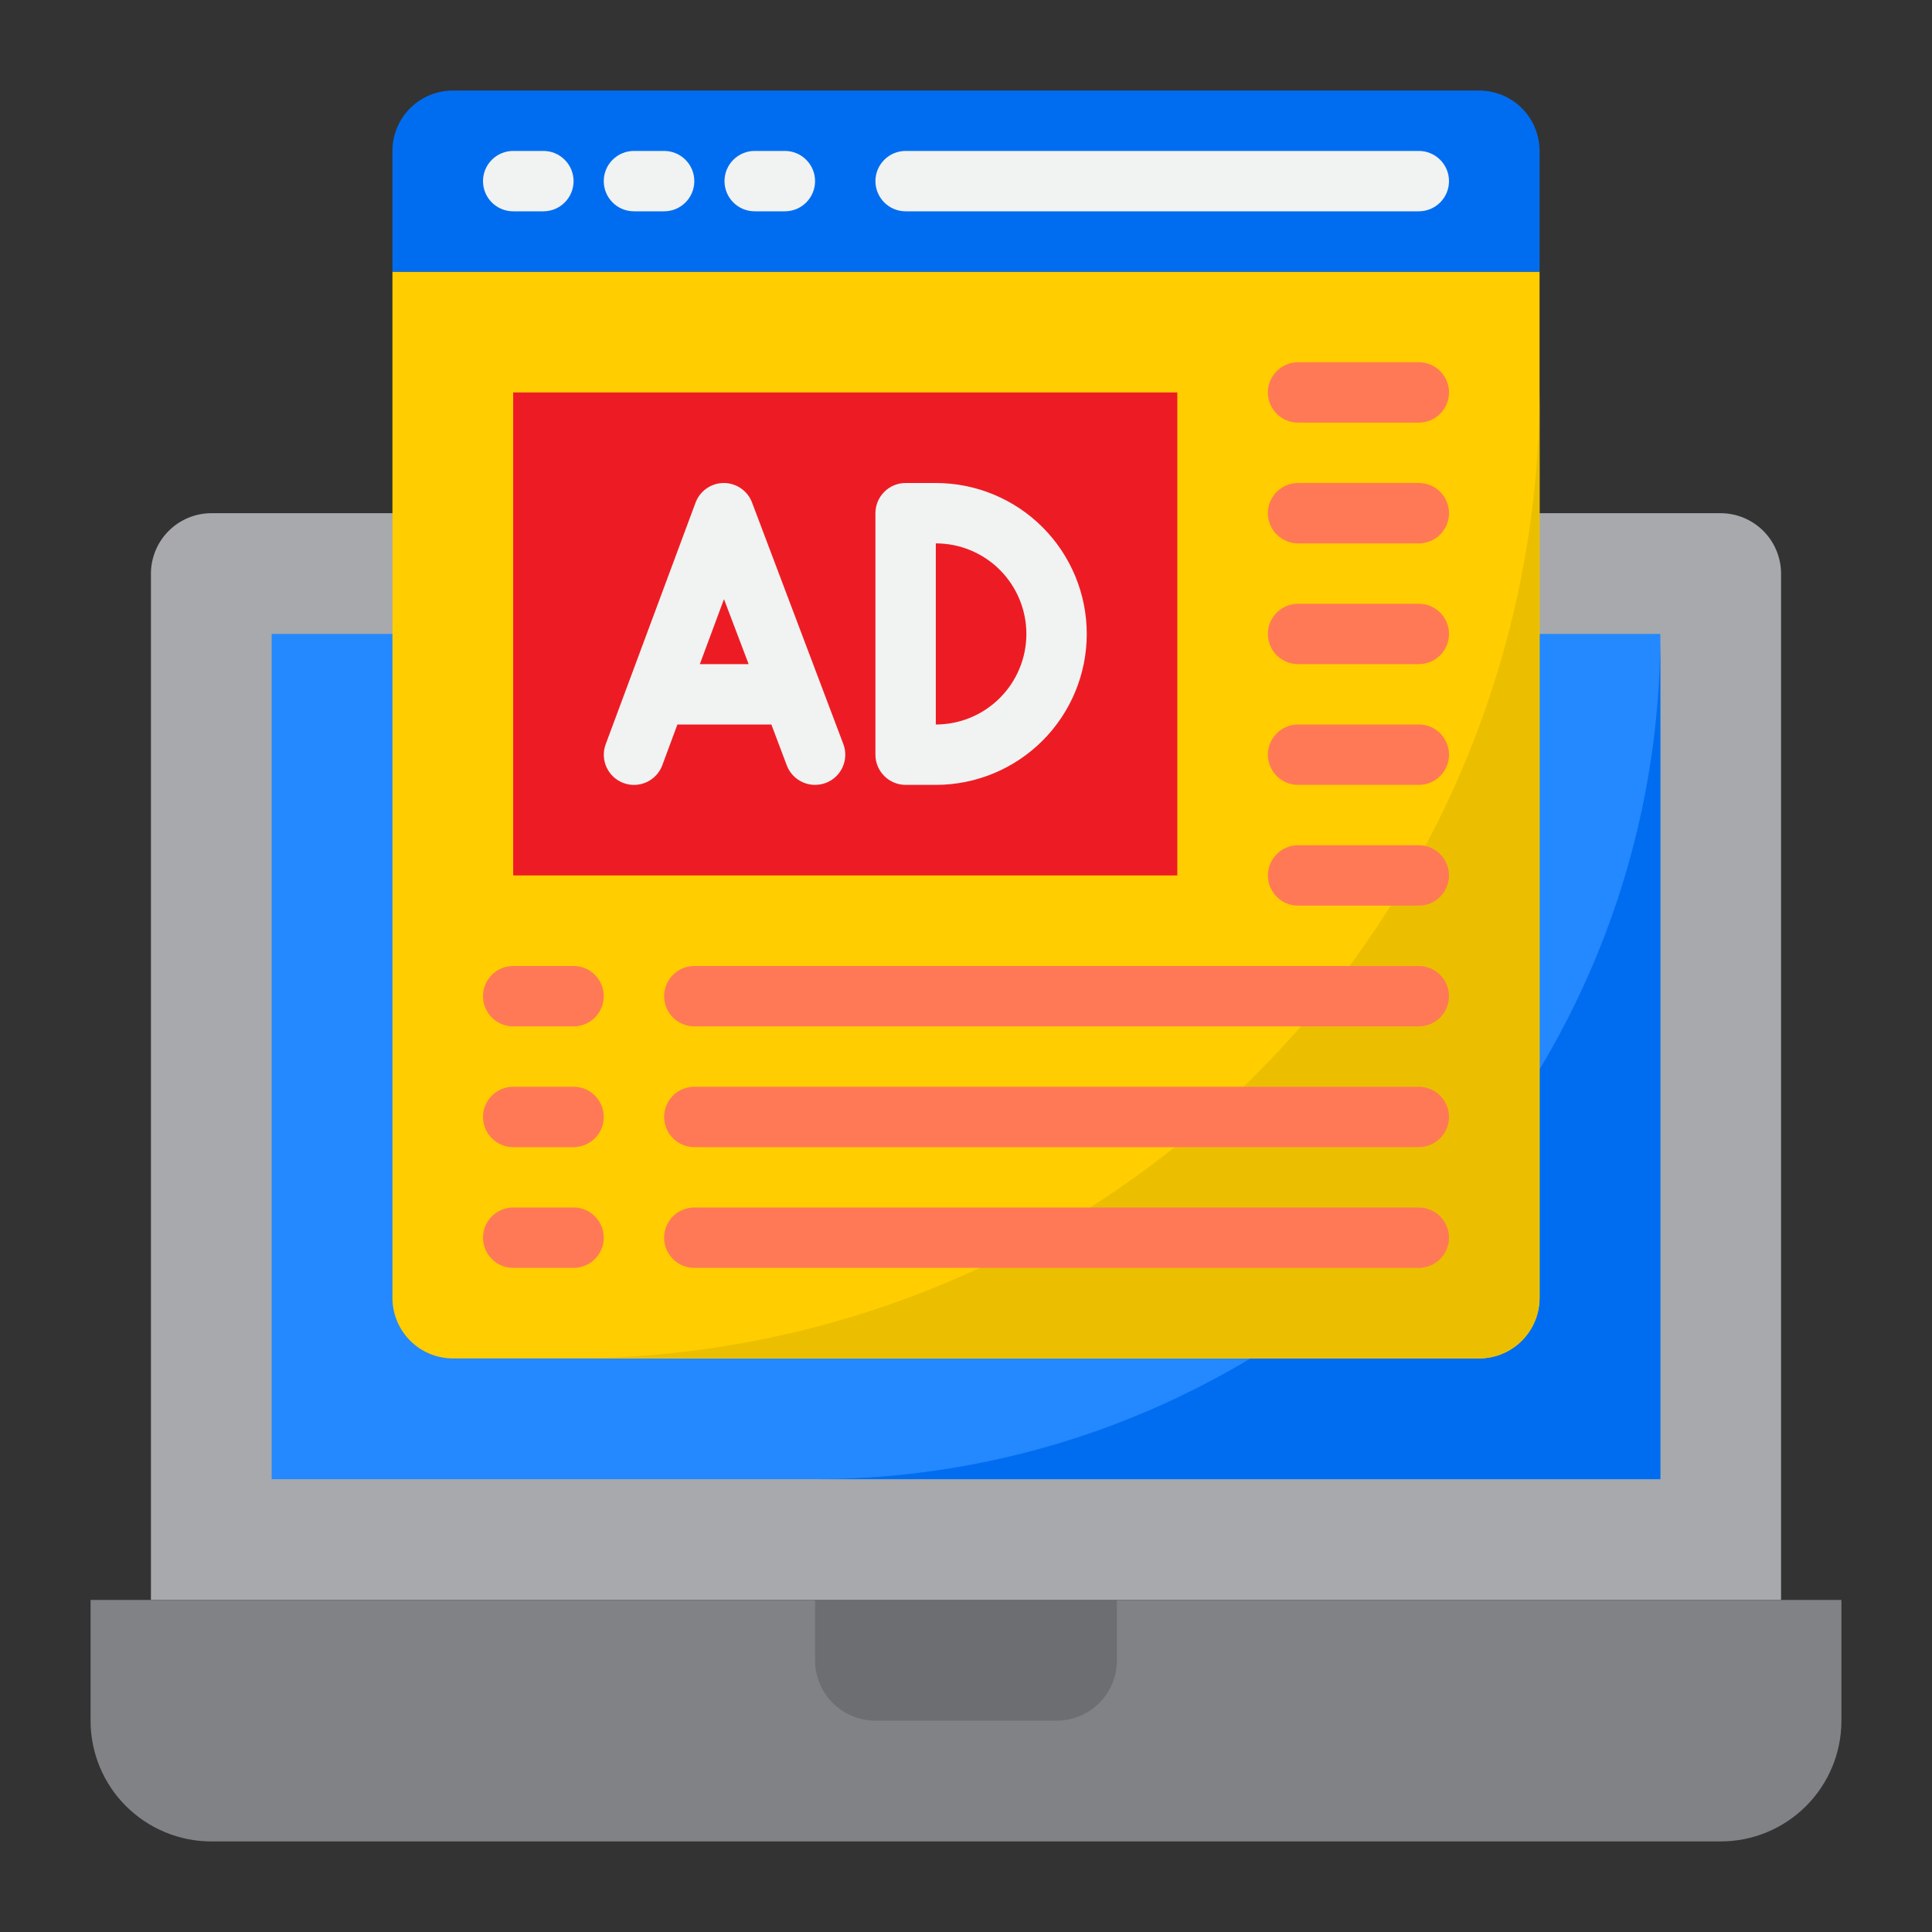 <svg width="75" height="75" viewBox="0 0 75 75" fill="none" xmlns="http://www.w3.org/2000/svg">
<rect x="0" y="0" width="75" height="75" fill="#333333" stroke="none"/>
<path d="M69.141 22.266V62.109H5.859V22.266C5.861 21.645 6.109 21.049 6.548 20.61C6.987 20.171 7.582 19.924 8.203 19.922H66.797C67.418 19.924 68.013 20.171 68.452 20.61C68.891 21.049 69.139 21.645 69.141 22.266Z" fill="#A7A9AC"/>
<path d="M10.547 24.609H64.453V57.422H10.547V24.609Z" fill="#2488FF"/>
<path d="M31.641 57.422H64.453V24.609C64.453 33.312 60.996 41.658 54.843 47.811C48.689 53.965 40.343 57.422 31.641 57.422Z" fill="#006DF0"/>
<path d="M5.859 62.109H3.516V66.797C3.516 68.04 4.009 69.232 4.889 70.111C5.768 70.99 6.96 71.484 8.203 71.484H66.797C68.04 71.484 69.232 70.99 70.111 70.111C70.99 69.232 71.484 68.04 71.484 66.797V62.109H5.859Z" fill="#808285"/>
<path d="M31.641 64.453C31.641 65.075 31.888 65.671 32.327 66.11C32.767 66.55 33.363 66.797 33.984 66.797H41.016C41.637 66.797 42.233 66.55 42.673 66.11C43.112 65.671 43.359 65.075 43.359 64.453V62.109H31.641V64.453Z" fill="#6D6E71"/>
<path d="M59.766 10.547V50.391C59.764 51.012 59.516 51.607 59.077 52.046C58.638 52.485 58.043 52.733 57.422 52.734H17.578C16.957 52.733 16.362 52.485 15.923 52.046C15.484 51.607 15.236 51.012 15.234 50.391V10.547H59.766Z" fill="#FFCD00"/>
<path d="M22.266 52.734H57.422C58.043 52.733 58.638 52.485 59.077 52.046C59.516 51.607 59.764 51.012 59.766 50.391V15.234C59.737 25.171 55.776 34.693 48.75 41.719C41.724 48.745 32.202 52.705 22.266 52.734Z" fill="#EBBF00"/>
<path d="M57.422 3.516H17.578C16.956 3.516 16.36 3.763 15.921 4.202C15.481 4.642 15.234 5.238 15.234 5.859V10.547H59.766V5.859C59.766 5.238 59.519 4.642 59.079 4.202C58.64 3.763 58.044 3.516 57.422 3.516Z" fill="#006DF0"/>
<path d="M19.922 15.234H45.703V33.984H19.922V15.234Z" fill="#ED1C24"/>
<path d="M21.094 5.859H19.922C19.611 5.859 19.313 5.983 19.093 6.203C18.873 6.422 18.75 6.72 18.75 7.031C18.75 7.342 18.873 7.64 19.093 7.86C19.313 8.08 19.611 8.203 19.922 8.203H21.094C21.405 8.203 21.703 8.08 21.922 7.86C22.142 7.64 22.266 7.342 22.266 7.031C22.266 6.72 22.142 6.422 21.922 6.203C21.703 5.983 21.405 5.859 21.094 5.859Z" fill="#F1F2F2"/>
<path d="M25.781 5.859H24.609C24.299 5.859 24 5.983 23.781 6.203C23.561 6.422 23.438 6.72 23.438 7.031C23.438 7.342 23.561 7.64 23.781 7.86C24 8.08 24.299 8.203 24.609 8.203H25.781C26.092 8.203 26.39 8.08 26.61 7.86C26.83 7.64 26.953 7.342 26.953 7.031C26.953 6.72 26.83 6.422 26.61 6.203C26.39 5.983 26.092 5.859 25.781 5.859Z" fill="#F1F2F2"/>
<path d="M30.469 5.859H29.297C28.986 5.859 28.688 5.983 28.468 6.203C28.248 6.422 28.125 6.72 28.125 7.031C28.125 7.342 28.248 7.64 28.468 7.86C28.688 8.08 28.986 8.203 29.297 8.203H30.469C30.78 8.203 31.078 8.08 31.297 7.86C31.517 7.64 31.641 7.342 31.641 7.031C31.641 6.72 31.517 6.422 31.297 6.203C31.078 5.983 30.78 5.859 30.469 5.859Z" fill="#F1F2F2"/>
<path d="M55.078 5.859H35.156C34.845 5.859 34.547 5.983 34.328 6.203C34.108 6.422 33.984 6.72 33.984 7.031C33.984 7.342 34.108 7.64 34.328 7.86C34.547 8.08 34.845 8.203 35.156 8.203H55.078C55.389 8.203 55.687 8.08 55.907 7.86C56.127 7.64 56.25 7.342 56.25 7.031C56.25 6.72 56.127 6.422 55.907 6.203C55.687 5.983 55.389 5.859 55.078 5.859Z" fill="#F1F2F2"/>
<path d="M29.194 19.507C29.11 19.284 28.959 19.093 28.763 18.957C28.567 18.822 28.335 18.75 28.097 18.75C27.858 18.75 27.626 18.824 27.43 18.96C27.234 19.096 27.084 19.289 27.001 19.513L23.514 28.888C23.46 29.032 23.435 29.186 23.44 29.339C23.446 29.493 23.481 29.644 23.545 29.785C23.609 29.924 23.7 30.051 23.813 30.156C23.925 30.261 24.057 30.342 24.202 30.396C24.346 30.45 24.499 30.475 24.653 30.47C24.807 30.464 24.958 30.428 25.098 30.364C25.238 30.301 25.364 30.21 25.469 30.097C25.574 29.985 25.656 29.852 25.71 29.708L26.296 28.127H29.945L30.544 29.714C30.628 29.936 30.779 30.128 30.975 30.262C31.171 30.397 31.403 30.469 31.641 30.469C31.782 30.468 31.923 30.443 32.056 30.394C32.2 30.339 32.332 30.257 32.444 30.152C32.556 30.046 32.647 29.92 32.71 29.779C32.773 29.639 32.808 29.487 32.813 29.333C32.818 29.179 32.792 29.026 32.737 28.882L29.194 19.507ZM27.168 25.781L28.105 23.259L29.062 25.781H27.168Z" fill="#F1F2F2"/>
<path d="M36.328 18.75H35.156C34.845 18.75 34.547 18.873 34.328 19.093C34.108 19.313 33.984 19.611 33.984 19.922V29.297C33.984 29.608 34.108 29.906 34.328 30.125C34.547 30.345 34.845 30.469 35.156 30.469H36.328C37.882 30.469 39.373 29.851 40.471 28.753C41.57 27.654 42.188 26.163 42.188 24.609C42.188 23.055 41.57 21.565 40.471 20.466C39.373 19.367 37.882 18.75 36.328 18.75ZM36.328 28.125V21.094C37.261 21.094 38.155 21.464 38.814 22.123C39.473 22.783 39.844 23.677 39.844 24.609C39.844 25.542 39.473 26.436 38.814 27.095C38.155 27.755 37.261 28.125 36.328 28.125Z" fill="#F1F2F2"/>
<path d="M19.922 39.844H22.266C22.576 39.844 22.875 39.72 23.094 39.501C23.314 39.281 23.438 38.983 23.438 38.672C23.438 38.361 23.314 38.063 23.094 37.843C22.875 37.623 22.576 37.5 22.266 37.5H19.922C19.611 37.5 19.313 37.623 19.093 37.843C18.873 38.063 18.75 38.361 18.75 38.672C18.75 38.983 18.873 39.281 19.093 39.501C19.313 39.72 19.611 39.844 19.922 39.844Z" fill="#FF7956"/>
<path d="M55.078 37.5H26.953C26.642 37.5 26.344 37.623 26.125 37.843C25.905 38.063 25.781 38.361 25.781 38.672C25.781 38.983 25.905 39.281 26.125 39.501C26.344 39.72 26.642 39.844 26.953 39.844H55.078C55.389 39.844 55.687 39.72 55.907 39.501C56.127 39.281 56.25 38.983 56.25 38.672C56.25 38.361 56.127 38.063 55.907 37.843C55.687 37.623 55.389 37.5 55.078 37.5Z" fill="#FF7956"/>
<path d="M19.922 44.531H22.266C22.576 44.531 22.875 44.408 23.094 44.188C23.314 43.968 23.438 43.67 23.438 43.359C23.438 43.049 23.314 42.751 23.094 42.531C22.875 42.311 22.576 42.188 22.266 42.188H19.922C19.611 42.188 19.313 42.311 19.093 42.531C18.873 42.751 18.75 43.049 18.75 43.359C18.75 43.67 18.873 43.968 19.093 44.188C19.313 44.408 19.611 44.531 19.922 44.531Z" fill="#FF7956"/>
<path d="M55.078 42.188H26.953C26.642 42.188 26.344 42.311 26.125 42.531C25.905 42.751 25.781 43.049 25.781 43.359C25.781 43.67 25.905 43.968 26.125 44.188C26.344 44.408 26.642 44.531 26.953 44.531H55.078C55.389 44.531 55.687 44.408 55.907 44.188C56.127 43.968 56.25 43.67 56.25 43.359C56.25 43.049 56.127 42.751 55.907 42.531C55.687 42.311 55.389 42.188 55.078 42.188Z" fill="#FF7956"/>
<path d="M19.922 49.219H22.266C22.576 49.219 22.875 49.095 23.094 48.876C23.314 48.656 23.438 48.358 23.438 48.047C23.438 47.736 23.314 47.438 23.094 47.218C22.875 46.998 22.576 46.875 22.266 46.875H19.922C19.611 46.875 19.313 46.998 19.093 47.218C18.873 47.438 18.75 47.736 18.75 48.047C18.75 48.358 18.873 48.656 19.093 48.876C19.313 49.095 19.611 49.219 19.922 49.219Z" fill="#FF7956"/>
<path d="M55.078 46.875H26.953C26.642 46.875 26.344 46.998 26.125 47.218C25.905 47.438 25.781 47.736 25.781 48.047C25.781 48.358 25.905 48.656 26.125 48.876C26.344 49.095 26.642 49.219 26.953 49.219H55.078C55.389 49.219 55.687 49.095 55.907 48.876C56.127 48.656 56.25 48.358 56.25 48.047C56.25 47.736 56.127 47.438 55.907 47.218C55.687 46.998 55.389 46.875 55.078 46.875Z" fill="#FF7956"/>
<path d="M50.391 35.156H55.078C55.389 35.156 55.687 35.033 55.907 34.813C56.127 34.593 56.25 34.295 56.25 33.984C56.25 33.674 56.127 33.376 55.907 33.156C55.687 32.936 55.389 32.812 55.078 32.812H50.391C50.08 32.812 49.782 32.936 49.562 33.156C49.342 33.376 49.219 33.674 49.219 33.984C49.219 34.295 49.342 34.593 49.562 34.813C49.782 35.033 50.08 35.156 50.391 35.156Z" fill="#FF7956"/>
<path d="M50.391 30.469H55.078C55.389 30.469 55.687 30.345 55.907 30.125C56.127 29.906 56.25 29.608 56.25 29.297C56.25 28.986 56.127 28.688 55.907 28.468C55.687 28.248 55.389 28.125 55.078 28.125H50.391C50.08 28.125 49.782 28.248 49.562 28.468C49.342 28.688 49.219 28.986 49.219 29.297C49.219 29.608 49.342 29.906 49.562 30.125C49.782 30.345 50.08 30.469 50.391 30.469Z" fill="#FF7956"/>
<path d="M50.391 25.781H55.078C55.389 25.781 55.687 25.658 55.907 25.438C56.127 25.218 56.25 24.92 56.25 24.609C56.25 24.299 56.127 24 55.907 23.781C55.687 23.561 55.389 23.438 55.078 23.438H50.391C50.08 23.438 49.782 23.561 49.562 23.781C49.342 24 49.219 24.299 49.219 24.609C49.219 24.92 49.342 25.218 49.562 25.438C49.782 25.658 50.08 25.781 50.391 25.781Z" fill="#FF7956"/>
<path d="M50.391 21.094H55.078C55.389 21.094 55.687 20.97 55.907 20.75C56.127 20.531 56.25 20.233 56.25 19.922C56.25 19.611 56.127 19.313 55.907 19.093C55.687 18.873 55.389 18.75 55.078 18.75H50.391C50.08 18.75 49.782 18.873 49.562 19.093C49.342 19.313 49.219 19.611 49.219 19.922C49.219 20.233 49.342 20.531 49.562 20.75C49.782 20.97 50.08 21.094 50.391 21.094Z" fill="#FF7956"/>
<path d="M50.391 16.406H55.078C55.389 16.406 55.687 16.283 55.907 16.063C56.127 15.843 56.25 15.545 56.25 15.234C56.25 14.924 56.127 14.626 55.907 14.406C55.687 14.186 55.389 14.062 55.078 14.062H50.391C50.08 14.062 49.782 14.186 49.562 14.406C49.342 14.626 49.219 14.924 49.219 15.234C49.219 15.545 49.342 15.843 49.562 16.063C49.782 16.283 50.08 16.406 50.391 16.406Z" fill="#FF7956"/>
</svg>
